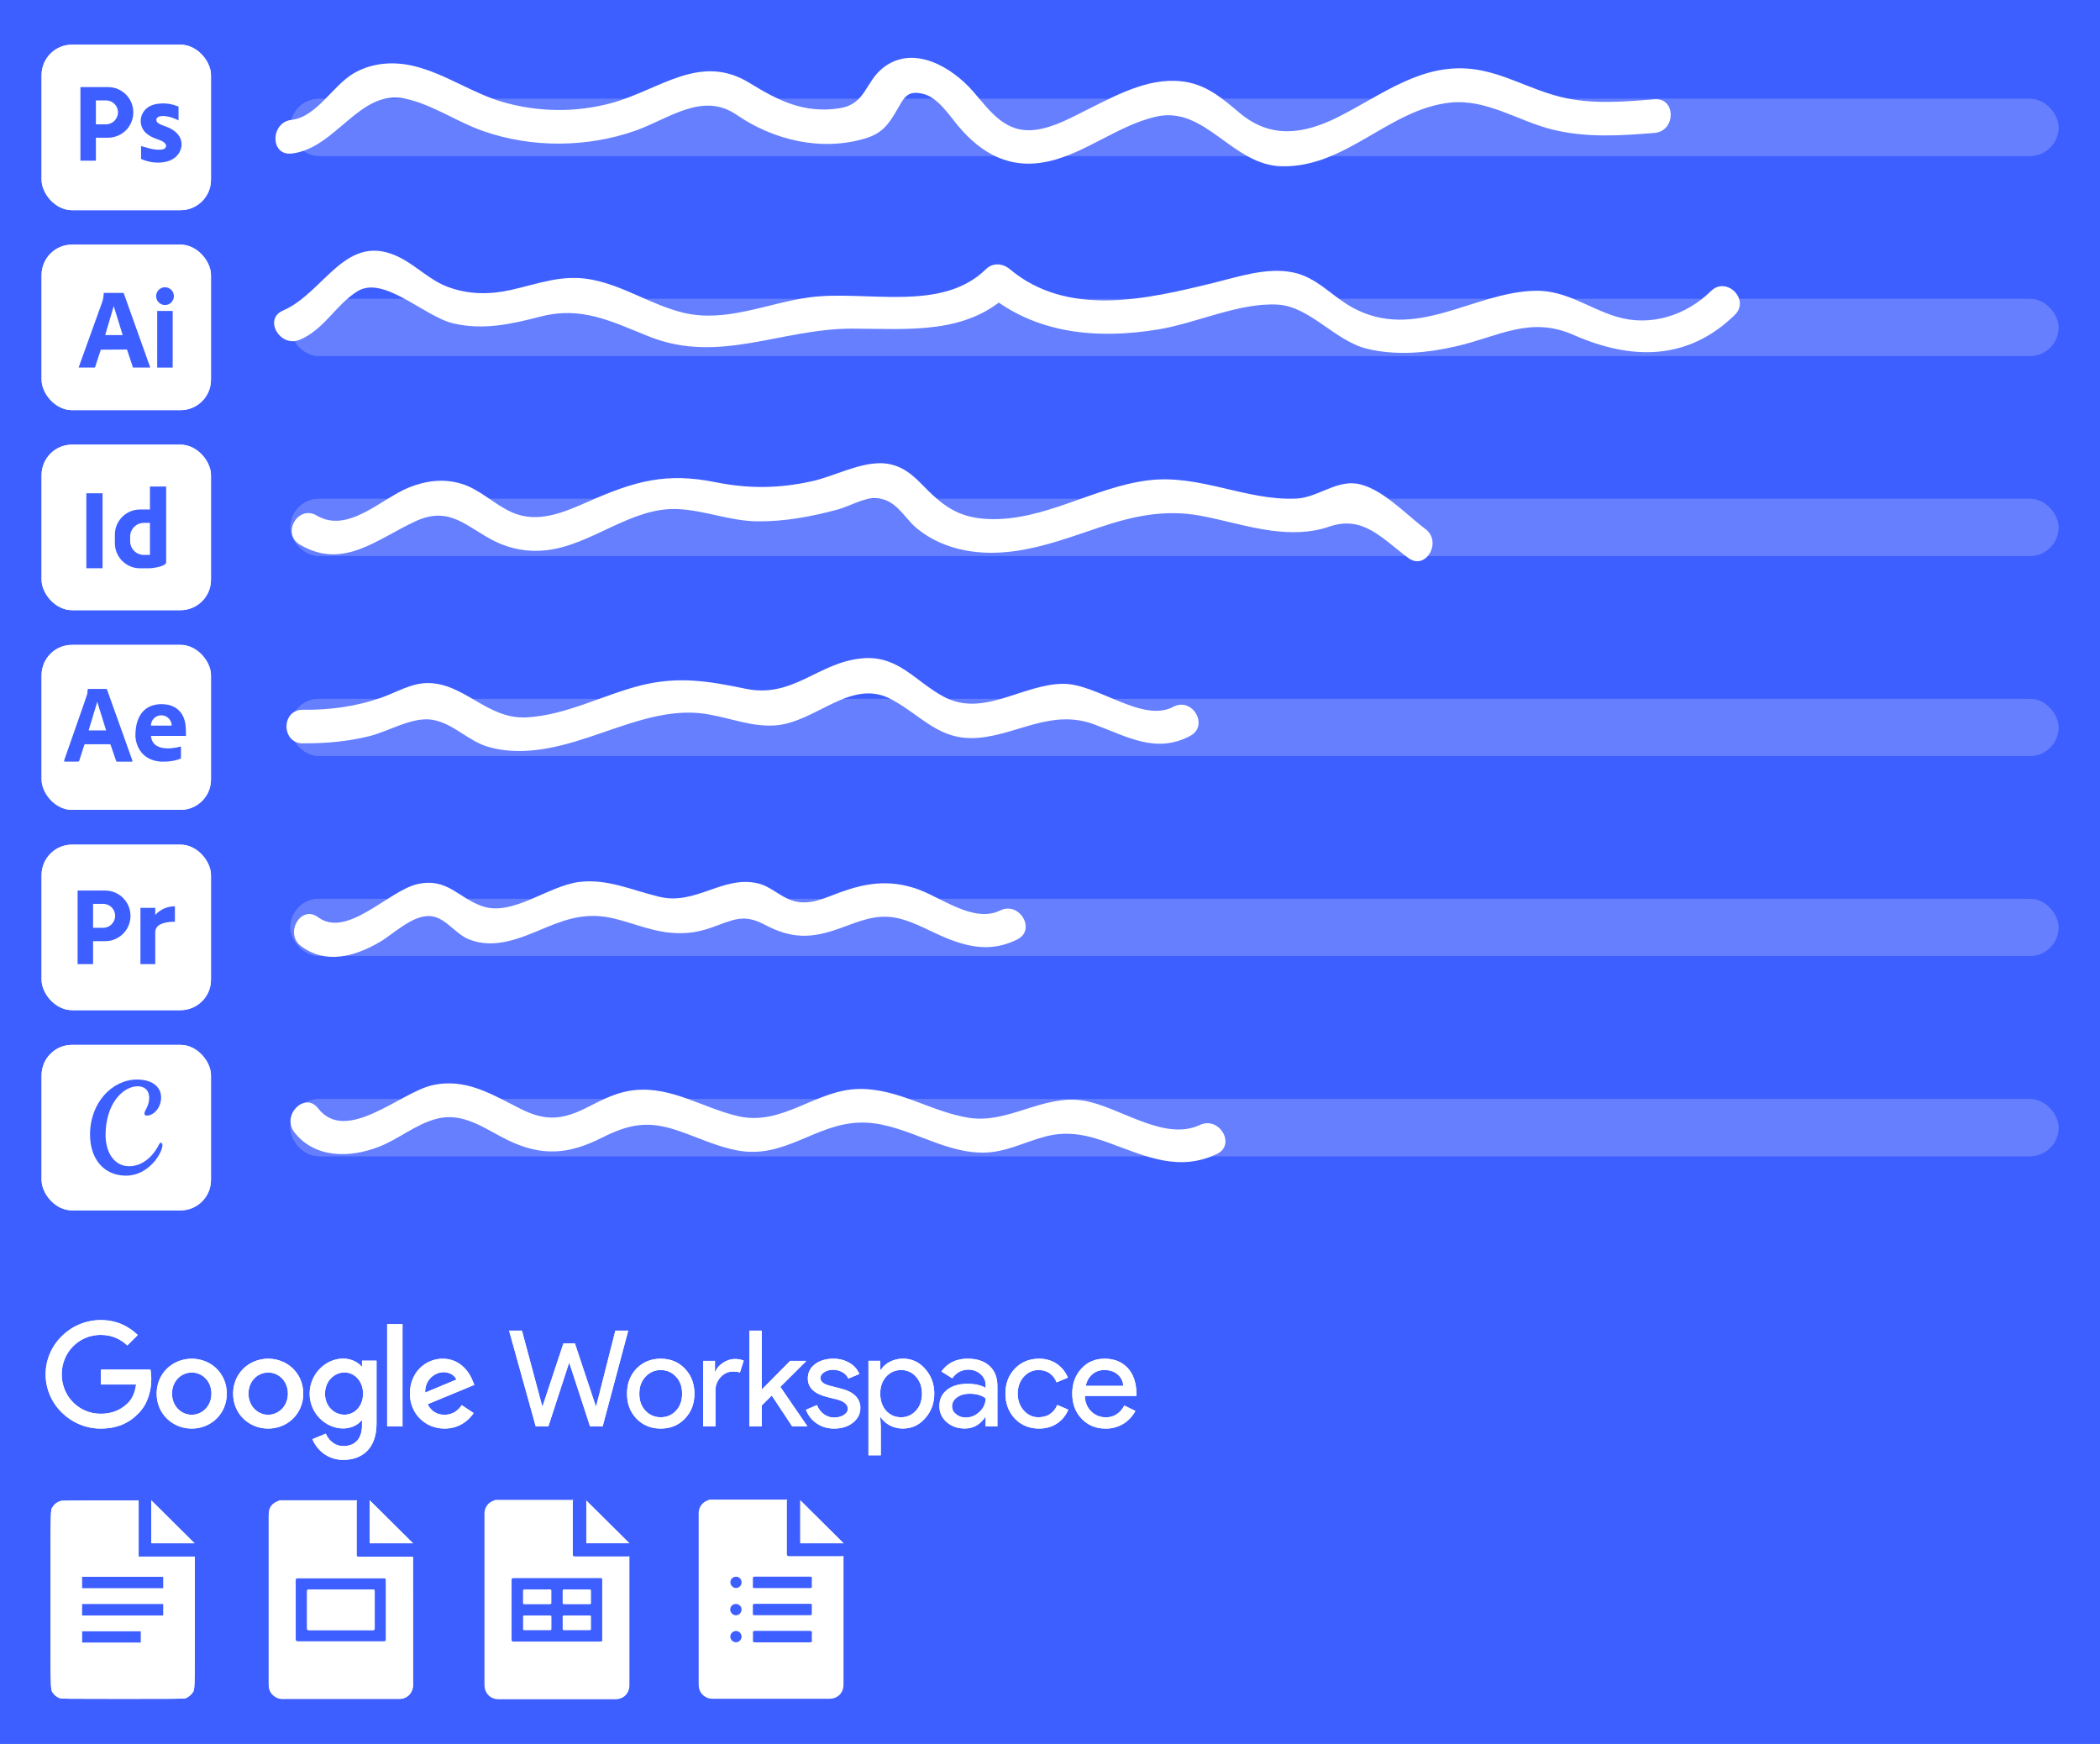 <svg xmlns="http://www.w3.org/2000/svg" id="Capa_1" data-name="Capa 1" viewBox="0 0 312.05 259.12"><defs><style>      .cls-1 {        fill: #657fff;        stroke: #657fff;        stroke-miterlimit: 10;      }      .cls-2 {        fill: #fff;      }      .cls-2, .cls-3 {        stroke-width: 0px;      }      .cls-3 {        fill: #3e5fff;      }    </style></defs><rect class="cls-3" x="-1057.12" y="-473.51" width="1920" height="1080"></rect><g><g><polygon class="cls-2" points="91.44 197.71 93.35 197.71 89.55 211.94 87.68 211.94 84.62 202.56 84.54 202.56 81.48 211.94 79.61 211.94 75.65 197.71 77.56 197.71 80.56 208.9 80.64 208.9 83.72 199.61 85.43 199.61 88.52 208.9 88.6 208.9 91.44 197.71"></polygon><g><path class="cls-2" d="m93.17,207.07c0-1.5.47-2.74,1.41-3.72.95-.98,2.15-1.47,3.6-1.47s2.64.49,3.58,1.47c.95.98,1.43,2.22,1.43,3.72s-.48,2.75-1.43,3.72c-.94.98-2.13,1.47-3.58,1.47s-2.64-.49-3.6-1.47c-.94-.98-1.41-2.22-1.41-3.72m1.83,0c0,1.05.3,1.9.91,2.54s1.37.97,2.27.97,1.66-.32,2.27-.97.91-1.5.91-2.54-.3-1.88-.91-2.52c-.62-.66-1.38-.99-2.27-.99-.89,0-1.64.33-2.27,1-.61.65-.91,1.49-.91,2.52"></path><path class="cls-2" d="m106.32,211.94h-1.83v-9.74h1.75v1.59h.08c.19-.52.57-.96,1.14-1.32s1.14-.55,1.7-.55c.53,0,.98.08,1.35.24l-.56,1.77c-.23-.09-.58-.14-1.07-.14-.69,0-1.29.28-1.8.83-.51.56-.77,1.21-.77,1.95v5.37Z"></path><polygon class="cls-2" points="119.93 211.94 117.72 211.94 114.68 207.35 113.19 208.82 113.19 211.94 111.36 211.94 111.36 197.71 113.19 197.71 113.19 206.47 117.41 202.2 119.75 202.2 119.75 202.28 115.95 206.06 119.93 211.86 119.93 211.94"></polygon><path class="cls-2" d="m127.84,209.24c0,.85-.37,1.56-1.11,2.15s-1.68.87-2.8.87c-.98,0-1.84-.26-2.58-.77-.73-.49-1.28-1.2-1.59-2.02l1.63-.7c.24.58.59,1.04,1.04,1.36.44.32.96.49,1.5.49.58,0,1.07-.13,1.46-.38.39-.25.59-.55.59-.89,0-.62-.48-1.08-1.43-1.37l-1.67-.42c-1.89-.48-2.84-1.39-2.84-2.74,0-.89.36-1.6,1.08-2.14s1.65-.81,2.77-.8c.86,0,1.64.21,2.34.62s1.18.96,1.46,1.65l-1.63.68c-.19-.41-.5-.75-.9-.96-.43-.23-.91-.35-1.4-.35-.45,0-.9.12-1.28.36-.38.24-.57.53-.57.87,0,.56.52.95,1.57,1.19l1.47.38c1.94.48,2.9,1.45,2.9,2.92"></path><path class="cls-2" d="m134.2,212.26c-.72,0-1.37-.15-1.96-.46s-1.04-.71-1.36-1.21h-.08l.08,1.35v4.29h-1.83v-14.04h1.75v1.35h.08c.32-.5.77-.91,1.36-1.21.59-.31,1.24-.46,1.96-.46,1.29,0,2.37.5,3.26,1.51.91,1.02,1.37,2.25,1.37,3.68s-.46,2.67-1.37,3.68c-.89,1.01-1.97,1.51-3.26,1.51m-.3-1.67c.87,0,1.61-.33,2.21-.99.6-.65.89-1.49.89-2.52,0-1.02-.3-1.86-.89-2.52-.6-.66-1.33-.99-2.21-.99-.89,0-1.63.33-2.23.99-.58.66-.88,1.5-.87,2.52,0,1.03.29,1.88.87,2.54.6.65,1.34.97,2.23.97"></path><path class="cls-2" d="m143.84,201.88c1.35,0,2.42.36,3.2,1.08s1.17,1.71,1.17,2.97v6h-1.75v-1.35h-.08c-.76,1.11-1.76,1.67-3.02,1.67-1.07,0-1.97-.32-2.69-.95s-1.08-1.43-1.08-2.39c0-1.01.38-1.81,1.14-2.41.76-.6,1.78-.89,3.05-.89,1.09,0,1.98.2,2.68.6v-.42c0-.64-.25-1.18-.76-1.62-.48-.44-1.12-.67-1.77-.67-1.02,0-1.83.43-2.43,1.29l-1.61-1.01c.89-1.27,2.2-1.91,3.94-1.91m-2.36,7.08c0,.48.2.87.61,1.19.4.32.88.48,1.42.48.77,0,1.45-.28,2.06-.85.6-.57.9-1.24.9-2.01-.57-.45-1.37-.68-2.39-.68-.74,0-1.36.18-1.86.54-.5.36-.74.8-.74,1.33"></path><path class="cls-2" d="m154.41,212.26c-1.44,0-2.64-.49-3.6-1.47-.94-1.01-1.41-2.25-1.41-3.72,0-1.5.47-2.74,1.41-3.72.95-.98,2.15-1.47,3.6-1.47.99,0,1.86.25,2.6.75.74.5,1.3,1.18,1.67,2.06l-1.67.7c-.52-1.22-1.42-1.83-2.72-1.83-.83,0-1.56.34-2.17,1.01-.6.68-.89,1.51-.89,2.5s.3,1.83.89,2.5c.61.68,1.33,1.01,2.17,1.01,1.34,0,2.28-.61,2.82-1.83l1.63.7c-.36.87-.92,1.56-1.68,2.06-.76.5-1.65.75-2.65.75"></path><path class="cls-2" d="m164.26,212.26c-1.43,0-2.61-.49-3.54-1.47-.93-.98-1.39-2.22-1.39-3.72s.45-2.72,1.35-3.71c.9-.99,2.05-1.48,3.46-1.48,1.44,0,2.59.47,3.45,1.4.85.93,1.28,2.24,1.28,3.93l-.02.2h-7.65c.03.95.35,1.72.95,2.31.61.58,1.34.87,2.19.87,1.17,0,2.08-.58,2.74-1.75l1.63.8c-.42.8-1.05,1.47-1.82,1.93-.78.46-1.65.7-2.63.7m-2.92-6.36h5.58c-.05-.68-.33-1.24-.83-1.68-.5-.44-1.16-.67-2-.67-.69,0-1.28.21-1.78.64-.5.42-.82.99-.98,1.71"></path></g><g><path class="cls-2" d="m14.99,205.7v-2.2h7.37c.08.45.12.9.12,1.35,0,1.65-.45,3.69-1.91,5.15-1.41,1.47-3.22,2.26-5.62,2.26-4.44,0-8.17-3.62-8.17-8.06s3.73-8.06,8.17-8.06c2.46,0,4.2.96,5.52,2.22l-1.55,1.55c-.94-.88-2.22-1.57-3.97-1.57-3.24,0-5.78,2.61-5.78,5.86s2.53,5.86,5.78,5.86c2.1,0,3.3-.85,4.07-1.61.62-.62,1.04-1.52,1.2-2.74h-5.22Z"></path><path class="cls-2" d="m33.7,207.07c0,2.99-2.34,5.19-5.21,5.19s-5.21-2.2-5.21-5.19,2.34-5.19,5.21-5.19,5.21,2.18,5.21,5.19m-2.28,0c0-1.87-1.36-3.14-2.93-3.14s-2.93,1.28-2.93,3.14,1.36,3.14,2.93,3.14,2.93-1.3,2.93-3.14"></path><path class="cls-2" d="m45.06,207.07c0,2.99-2.34,5.19-5.21,5.19s-5.21-2.2-5.21-5.19,2.34-5.19,5.21-5.19,5.21,2.18,5.21,5.19m-2.28,0c0-1.87-1.36-3.14-2.93-3.14s-2.93,1.28-2.93,3.14,1.36,3.14,2.93,3.14,2.93-1.3,2.93-3.14"></path><path class="cls-2" d="m55.95,202.19v9.32c0,3.83-2.26,5.4-4.93,5.4-2.52,0-4.03-1.69-4.6-3.07l1.99-.83c.35.85,1.22,1.85,2.61,1.85,1.71,0,2.77-1.06,2.77-3.05v-.75h-.08c-.51.63-1.49,1.18-2.73,1.18-2.59,0-4.97-2.26-4.97-5.17s2.38-5.21,4.97-5.21c1.24,0,2.22.55,2.73,1.16h.08v-.85h2.16Zm-2,4.89c0-1.83-1.22-3.16-2.77-3.16s-2.89,1.34-2.89,3.16,1.32,3.12,2.89,3.12,2.77-1.32,2.77-3.12"></path><rect class="cls-2" x="57.53" y="196.74" width="2.28" height="15.2"></rect><path class="cls-2" d="m68.61,208.78l1.77,1.18c-.57.85-1.95,2.3-4.32,2.3-2.95,0-5.15-2.28-5.15-5.19,0-3.08,2.22-5.19,4.89-5.19s4.01,2.14,4.44,3.3l.24.59-6.94,2.87c.53,1.04,1.36,1.57,2.52,1.57s1.96-.57,2.56-1.43m-5.44-1.87l4.64-1.93c-.26-.65-1.02-1.1-1.93-1.1-1.16,0-2.77,1.02-2.71,3.03"></path></g></g><g><g><rect class="cls-2" x="6.18" y="125.5" width="25.17" height="24.59" rx="4.52" ry="4.52"></rect><g><path class="cls-3" d="m15.63,132.32h-4.1v10.93h2.3v-3.41h1.8c1.04,0,1.98-.42,2.66-1.1.68-.68,1.1-1.62,1.1-2.66,0-2.08-1.68-3.76-3.76-3.76Zm.96,5.01c-.32.32-.76.52-1.25.52h-1.51v-3.55h1.51c.98,0,1.77.79,1.77,1.77,0,.49-.2.93-.52,1.25Z"></path><path class="cls-3" d="m23.07,135.95v-1.06h-2.2v8.36h2.2v-4.76c0-.4.19-.77.52-1,.88-.61,2.4-.53,2.4-.53v-2.3c-1.91,0-2.92,1.29-2.92,1.29Z"></path></g></g><g><rect class="cls-2" x="6.18" y="36.35" width="25.17" height="24.59" rx="4.52" ry="4.52"></rect><g><rect class="cls-3" x="23.36" y="46.2" width="2.3" height="8.42"></rect><circle class="cls-3" cx="24.52" cy="44" r="1.32"></circle><path class="cls-3" d="m18.38,43.52h-2.97c0,.5-.09.99-.26,1.46l-3.47,9.63h2.43l.87-2.65,3.89-.03.89,2.68h2.57l-3.96-11.09Zm-2.75,6.27l1.27-4.31,1.33,4.31h-2.59Z"></path></g></g><g><rect class="cls-2" x="6.18" y="6.64" width="25.17" height="24.59" rx="4.52" ry="4.52"></rect><path class="cls-3" d="m16.05,12.94h-4.1v10.93h2.3v-3.41h1.8c1.04,0,1.98-.42,2.66-1.1.68-.68,1.1-1.62,1.1-2.66,0-2.08-1.68-3.76-3.76-3.76Zm.96,5.01c-.32.32-.76.52-1.25.52h-1.51v-3.55h1.51c.98,0,1.77.79,1.77,1.77,0,.49-.2.93-.52,1.25Z"></path><path class="cls-3" d="m26.99,21.41c0,.73-.34,1.42-.87,1.9-.6.55-1.44.78-2.23.84-.1,0-.19.01-.29.01-.88.02-1.81-.17-2.61-.54,0,0-.02,0-.03-.01,0-.64,0-1.29,0-1.93,0,.04.64.19.72.22.73.24,1.6.42,2.36.32.16-.02.33-.06.45-.17.47-.39,0-.88-.39-1.07-.42-.2-.87-.33-1.3-.52-.4-.17-.79-.4-1.11-.7-1.07-.99-1.03-2.66.06-3.63.62-.55,1.45-.72,2.25-.76.83-.04,1.67.11,2.44.43.03.01.06.03.08.05.01.02.01.05.01.08,0,.66,0,1.31,0,1.97-.13-.11-.3-.15-.45-.22-.16-.07-.33-.13-.49-.19-.59-.19-1.36-.37-1.97-.16-.22.08-.39.24-.39.48,0,.38.38.57.68.71.38.17.79.28,1.16.45.98.46,1.9,1.24,1.9,2.41Z"></path></g><g><rect class="cls-2" x="6.18" y="66.07" width="25.17" height="24.59" rx="4.52" ry="4.52"></rect><g><rect class="cls-3" x="12.83" y="73.29" width="2.41" height="11.14"></rect><path class="cls-3" d="m22.28,72.29v3.41h-1.47c-2.06,0-3.74,1.67-3.74,3.74v1.26c0,2.06,1.67,3.74,3.74,3.74h1.47s2.38-.18,2.41-.9v-11.25h-2.41Zm0,10.16h-.9c-1.13,0-2.04-.91-2.04-2.04v-.68c0-1.13.91-2.04,2.04-2.04h.9v4.76Z"></path></g></g><g><rect class="cls-2" x="6.18" y="95.82" width="25.17" height="24.51" rx="4.51" ry="4.51"></rect><g><path class="cls-3" d="m14.45,102.36c.41,0,.82,0,1.23,0,.19,0,.19,0,.25.17,1.24,3.47,2.48,6.94,3.72,10.41,0,.03.02.05.02.08.02.11,0,.15-.12.15-.25,0-.5,0-.74,0-.44,0-.88,0-1.32,0-.19,0-.2-.01-.26-.18-.26-.76-.52-1.52-.78-2.28-.03-.09-.07-.13-.17-.13-1.2,0-2.4,0-3.6,0-.1,0-.14.03-.16.12-.24.75-.48,1.5-.72,2.25-.06.19-.09.21-.29.21-.59,0-1.17,0-1.76,0-.24,0-.27-.03-.19-.26.78-2.22,1.56-4.45,2.33-6.67.35-.99.7-1.98,1.03-2.98.08-.23.08-.48.1-.72.02-.17.02-.17.18-.17.42,0,.84,0,1.26,0Zm-1.28,6.17h2.6c-.45-1.43-.89-2.86-1.32-4.25-.42,1.39-.85,2.82-1.28,4.25Z"></path><path class="cls-3" d="m27.18,109.35c.1,0,.45,0,.45,0,0,0,0-.86-.02-1.15-.02-.48-.1-.96-.26-1.41-.24-.7-.7-1.3-1.35-1.68-.35-.2-.73-.34-1.13-.41-1.41-.25-2.96.08-3.84,1.27-.71.95-.91,2.2-.91,3.36,0,0,0,3.55,3.77,3.83,0,0,1.65.12,3-.46v-1.79s-4.19,1.27-4.46-1.57c.64,0,1.29,0,1.93,0,.94,0,1.88,0,2.82,0Zm-3.21-3.07c.85,0,1.54.69,1.54,1.53h-3.08c0-.85.69-1.53,1.54-1.53Z"></path></g></g><rect class="cls-1" x="43.65" y="15.19" width="261.73" height="7.48" rx="3.74" ry="3.74"></rect><rect class="cls-1" x="43.65" y="44.91" width="261.73" height="7.48" rx="3.74" ry="3.74"></rect><rect class="cls-1" x="43.65" y="74.62" width="261.73" height="7.48" rx="3.74" ry="3.74"></rect><rect class="cls-1" x="43.65" y="104.34" width="261.73" height="7.48" rx="3.74" ry="3.74"></rect><rect class="cls-1" x="43.65" y="134.05" width="261.73" height="7.48" rx="3.74" ry="3.74"></rect><rect class="cls-2" x="43.65" y="15.19" width="213.02" height="7.48" rx="3.74" ry="3.74"></rect><rect class="cls-2" x="43.65" y="44.91" width="225.67" height="7.48" rx="3.74" ry="3.74"></rect><rect class="cls-2" x="43.65" y="74.62" width="174.93" height="7.48" rx="3.74" ry="3.74"></rect><rect class="cls-2" x="43.65" y="104.34" width="138.28" height="7.48" rx="3.74" ry="3.74"></rect><rect class="cls-2" x="43.65" y="134.05" width="102.12" height="7.48" rx="3.74" ry="3.74"></rect><g><rect class="cls-2" x="6.18" y="155.25" width="25.17" height="24.59" rx="4.52" ry="4.52"></rect><path class="cls-3" d="m23.88,169.8c-.09,0-.17.08-.25.24-.94,1.9-2.56,3.24-4.43,3.24-2.17,0-3.51-1.96-3.51-4.66,0-4.58,2.55-7.22,4.79-7.22,1.05,0,1.69.66,1.69,1.7,0,1.24-.71,1.9-.71,2.34,0,.2.12.32.36.32.97,0,2.12-1.12,2.12-2.7s-1.33-2.66-3.57-2.66c-3.7,0-6.99,3.43-6.99,8.18,0,3.67,2.1,6.1,5.34,6.1,3.44,0,5.42-3.42,5.42-4.53,0-.25-.13-.36-.26-.36h0Z"></path></g><rect class="cls-1" x="43.65" y="163.81" width="261.73" height="7.48" rx="3.74" ry="3.74"></rect><rect class="cls-2" x="43.65" y="163.81" width="149.26" height="7.48" rx="3.74" ry="3.74"></rect></g><g><g><path class="cls-2" d="m61.37,237.29c0-2.22,0-3.44,0-5.65,0-.11-.01-.23-.02-.34-2.35,0-5.7,0-8.05,0-.24,0-.32-.07-.31-.31,0-2.24,0-5.49,0-7.74,0-.1,0-.19.06-.28,0-.02,0-.04,0-.05h-11.5s-.02.04-.04.04c-1.17.43-1.58,1.01-1.58,2.26,0,8.34,0,16.68,0,25.03,0,.91.37,1.57,1.18,1.98.26.13.54.19.84.19,5.81,0,11.62,0,17.42,0,1.15,0,2-.89,2.01-2.08,0-4.35,0-8.7,0-13.05Zm-4.02,6.28c0,.23-.05.31-.3.31-4.27,0-8.54,0-12.81,0-.25,0-.3-.08-.3-.31,0-2.93,0-5.85,0-8.78,0-.24.06-.31.3-.3,2.14,0,4.28,0,6.42,0,1.06,0,2.12,0,3.18,0,1.06,0,2.12,0,3.18,0,.23,0,.33.03.33.3-.01,2.93,0,5.85,0,8.78Z"></path><path class="cls-2" d="m50.65,236.17c1.58,0,3.17,0,4.75,0,.21,0,.28.04.28.27,0,1.83,0,3.67,0,5.5,0,.22-.06.27-.27.27-3.17,0-6.34,0-9.5,0-.21,0-.28-.05-.28-.27,0-1.83,0-3.67,0-5.5,0-.22.07-.27.28-.27,1.58,0,3.17,0,4.75,0Z"></path></g><polygon class="cls-2" points="54.94 229.3 54.94 222.92 61.37 229.3 54.94 229.3"></polygon></g><g><polygon class="cls-2" points="22.48 229.3 22.48 222.92 28.91 229.3 22.48 229.3"></polygon><path class="cls-2" d="m28.95,231.28h-8.35v-8.35h-5.08c-3.34.01-6.2.03-6.34.06-.54.09-1.03.42-1.34.9-.35.52-.33-.29-.33,13.8s-.02,13.28.36,13.85c.22.33.6.63.99.77.28.1.61.11,9.37.11,7.45,0,9.12-.01,9.31-.08.37-.13.81-.46,1.03-.78.4-.59.38.12.38-11.14v-9.15Zm-8.01,11.94v.86h-8.76v-1.73h8.76v.86Zm3.34-4.04v.86h-12.11v-1.73h12.11v.86Zm0-4.04v.86h-12.11v-1.73h12.11v.86Z"></path></g><polygon class="cls-2" points="118.92 229.3 118.92 222.92 125.35 229.3 118.92 229.3"></polygon></g><g><g><polygon class="cls-2" points="91.44 197.71 93.35 197.71 89.55 211.94 87.68 211.94 84.62 202.56 84.54 202.56 81.48 211.94 79.61 211.94 75.65 197.71 77.56 197.71 80.56 208.9 80.64 208.9 83.72 199.61 85.43 199.61 88.52 208.9 88.6 208.9 91.44 197.71"></polygon><g><path class="cls-2" d="m93.17,207.07c0-1.5.47-2.74,1.41-3.72.95-.98,2.15-1.47,3.6-1.47s2.64.49,3.58,1.47c.95.98,1.43,2.22,1.43,3.72s-.48,2.75-1.43,3.72c-.94.98-2.13,1.47-3.58,1.47s-2.64-.49-3.6-1.47c-.94-.98-1.41-2.22-1.41-3.72m1.83,0c0,1.05.3,1.9.91,2.54s1.37.97,2.27.97,1.66-.32,2.27-.97.91-1.5.91-2.54-.3-1.88-.91-2.52c-.62-.66-1.38-.99-2.27-.99-.89,0-1.64.33-2.27,1-.61.65-.91,1.49-.91,2.52"></path><path class="cls-2" d="m106.32,211.94h-1.83v-9.74h1.75v1.59h.08c.19-.52.57-.96,1.14-1.32s1.14-.55,1.7-.55c.53,0,.98.08,1.35.24l-.56,1.77c-.23-.09-.58-.14-1.07-.14-.69,0-1.29.28-1.8.83-.51.56-.77,1.21-.77,1.95v5.37Z"></path><polygon class="cls-2" points="119.93 211.94 117.72 211.94 114.68 207.35 113.19 208.82 113.19 211.94 111.36 211.94 111.36 197.71 113.19 197.71 113.19 206.47 117.41 202.2 119.75 202.2 119.75 202.28 115.95 206.06 119.93 211.86 119.93 211.94"></polygon><path class="cls-2" d="m127.84,209.24c0,.85-.37,1.56-1.11,2.15s-1.68.87-2.8.87c-.98,0-1.84-.26-2.58-.77-.73-.49-1.28-1.2-1.59-2.02l1.63-.7c.24.58.59,1.04,1.04,1.36.44.32.96.49,1.5.49.58,0,1.07-.13,1.46-.38.39-.25.59-.55.59-.89,0-.62-.48-1.08-1.43-1.37l-1.67-.42c-1.89-.48-2.84-1.39-2.84-2.74,0-.89.36-1.6,1.08-2.14s1.65-.81,2.77-.8c.86,0,1.64.21,2.34.62s1.18.96,1.46,1.65l-1.63.68c-.19-.41-.5-.75-.9-.96-.43-.23-.91-.35-1.4-.35-.45,0-.9.12-1.28.36-.38.24-.57.53-.57.87,0,.56.52.95,1.57,1.19l1.47.38c1.94.48,2.9,1.45,2.9,2.92"></path><path class="cls-2" d="m134.2,212.26c-.72,0-1.37-.15-1.96-.46s-1.04-.71-1.36-1.21h-.08l.08,1.35v4.29h-1.83v-14.04h1.75v1.35h.08c.32-.5.77-.91,1.36-1.21.59-.31,1.24-.46,1.96-.46,1.29,0,2.37.5,3.26,1.51.91,1.02,1.37,2.25,1.37,3.68s-.46,2.67-1.37,3.68c-.89,1.01-1.97,1.51-3.26,1.51m-.3-1.67c.87,0,1.61-.33,2.21-.99.6-.65.89-1.49.89-2.52,0-1.02-.3-1.86-.89-2.52-.6-.66-1.33-.99-2.21-.99-.89,0-1.63.33-2.23.99-.58.66-.88,1.5-.87,2.52,0,1.03.29,1.88.87,2.54.6.65,1.34.97,2.23.97"></path><path class="cls-2" d="m143.84,201.88c1.35,0,2.42.36,3.2,1.08s1.17,1.71,1.17,2.97v6h-1.75v-1.35h-.08c-.76,1.11-1.76,1.67-3.02,1.67-1.07,0-1.97-.32-2.69-.95s-1.08-1.43-1.08-2.39c0-1.01.38-1.81,1.14-2.41.76-.6,1.78-.89,3.05-.89,1.09,0,1.98.2,2.68.6v-.42c0-.64-.25-1.18-.76-1.62-.48-.44-1.12-.67-1.77-.67-1.02,0-1.83.43-2.43,1.29l-1.61-1.01c.89-1.27,2.2-1.91,3.94-1.91m-2.36,7.08c0,.48.2.87.61,1.19.4.32.88.48,1.42.48.77,0,1.45-.28,2.06-.85.6-.57.9-1.24.9-2.01-.57-.45-1.37-.68-2.39-.68-.74,0-1.36.18-1.86.54-.5.36-.74.8-.74,1.33"></path><path class="cls-2" d="m154.41,212.26c-1.44,0-2.64-.49-3.6-1.47-.94-1.01-1.41-2.25-1.41-3.72,0-1.5.47-2.74,1.41-3.72.95-.98,2.15-1.47,3.6-1.47.99,0,1.86.25,2.6.75.74.5,1.3,1.18,1.67,2.06l-1.67.7c-.52-1.22-1.42-1.83-2.72-1.83-.83,0-1.56.34-2.17,1.01-.6.68-.89,1.51-.89,2.5s.3,1.83.89,2.5c.61.68,1.33,1.01,2.17,1.01,1.34,0,2.28-.61,2.82-1.83l1.63.7c-.36.87-.92,1.56-1.68,2.06-.76.5-1.65.75-2.65.75"></path><path class="cls-2" d="m164.26,212.26c-1.43,0-2.61-.49-3.54-1.47-.93-.98-1.39-2.22-1.39-3.72s.45-2.72,1.35-3.71c.9-.99,2.05-1.48,3.46-1.48,1.44,0,2.59.47,3.45,1.4.85.93,1.28,2.24,1.28,3.93l-.02.2h-7.65c.03.95.35,1.72.95,2.31.61.58,1.34.87,2.19.87,1.17,0,2.08-.58,2.74-1.75l1.63.8c-.42.8-1.05,1.47-1.82,1.93-.78.46-1.65.7-2.63.7m-2.92-6.36h5.58c-.05-.68-.33-1.24-.83-1.68-.5-.44-1.16-.67-2-.67-.69,0-1.28.21-1.78.64-.5.42-.82.99-.98,1.71"></path></g><g><path class="cls-2" d="m14.99,205.7v-2.2h7.37c.08.45.12.9.12,1.35,0,1.65-.45,3.69-1.91,5.15-1.41,1.47-3.22,2.26-5.62,2.26-4.44,0-8.17-3.62-8.17-8.06s3.73-8.06,8.17-8.06c2.46,0,4.2.96,5.52,2.22l-1.55,1.55c-.94-.88-2.22-1.57-3.97-1.57-3.24,0-5.78,2.61-5.78,5.86s2.53,5.86,5.78,5.86c2.1,0,3.3-.85,4.07-1.61.62-.62,1.04-1.52,1.2-2.74h-5.22Z"></path><path class="cls-2" d="m33.7,207.07c0,2.99-2.34,5.19-5.21,5.19s-5.21-2.2-5.21-5.19,2.34-5.19,5.21-5.19,5.21,2.18,5.21,5.19m-2.28,0c0-1.87-1.36-3.14-2.93-3.14s-2.93,1.28-2.93,3.14,1.36,3.14,2.93,3.14,2.93-1.3,2.93-3.14"></path><path class="cls-2" d="m45.06,207.07c0,2.99-2.34,5.19-5.21,5.19s-5.21-2.2-5.21-5.19,2.34-5.19,5.21-5.19,5.21,2.18,5.21,5.19m-2.28,0c0-1.87-1.36-3.14-2.93-3.14s-2.93,1.28-2.93,3.14,1.36,3.14,2.93,3.14,2.93-1.3,2.93-3.14"></path><path class="cls-2" d="m55.95,202.19v9.32c0,3.83-2.26,5.4-4.93,5.4-2.52,0-4.03-1.69-4.6-3.07l1.99-.83c.35.85,1.22,1.85,2.61,1.85,1.71,0,2.77-1.06,2.77-3.05v-.75h-.08c-.51.63-1.49,1.18-2.73,1.18-2.59,0-4.97-2.26-4.97-5.17s2.38-5.21,4.97-5.21c1.24,0,2.22.55,2.73,1.16h.08v-.85h2.16Zm-2,4.89c0-1.83-1.22-3.16-2.77-3.16s-2.89,1.34-2.89,3.16,1.32,3.12,2.89,3.12,2.77-1.32,2.77-3.12"></path><rect class="cls-2" x="57.53" y="196.74" width="2.28" height="15.2"></rect><path class="cls-2" d="m68.61,208.78l1.77,1.18c-.57.85-1.95,2.3-4.32,2.3-2.95,0-5.15-2.28-5.15-5.19,0-3.08,2.22-5.19,4.89-5.19s4.01,2.14,4.44,3.3l.24.59-6.94,2.87c.53,1.04,1.36,1.57,2.52,1.57s1.96-.57,2.56-1.43m-5.44-1.87l4.64-1.93c-.26-.65-1.02-1.1-1.93-1.1-1.16,0-2.77,1.02-2.71,3.03"></path></g></g><g><g><rect class="cls-2" x="6.18" y="125.5" width="25.17" height="24.59" rx="4.52" ry="4.52"></rect><g><path class="cls-3" d="m15.63,132.32h-4.1v10.93h2.3v-3.41h1.8c1.04,0,1.98-.42,2.66-1.1.68-.68,1.1-1.62,1.1-2.66,0-2.08-1.68-3.76-3.76-3.76Zm.96,5.01c-.32.32-.76.52-1.25.52h-1.51v-3.55h1.51c.98,0,1.77.79,1.77,1.77,0,.49-.2.93-.52,1.25Z"></path><path class="cls-3" d="m23.07,135.95v-1.06h-2.2v8.36h2.2v-4.76c0-.4.19-.77.52-1,.88-.61,2.4-.53,2.4-.53v-2.3c-1.91,0-2.92,1.29-2.92,1.29Z"></path></g></g><g><rect class="cls-2" x="6.18" y="36.35" width="25.17" height="24.59" rx="4.52" ry="4.52"></rect><g><rect class="cls-3" x="23.36" y="46.2" width="2.3" height="8.42"></rect><circle class="cls-3" cx="24.52" cy="44" r="1.32"></circle><path class="cls-3" d="m18.38,43.52h-2.97c0,.5-.09.99-.26,1.46l-3.47,9.63h2.43l.87-2.65,3.89-.03.89,2.68h2.57l-3.96-11.09Zm-2.75,6.27l1.27-4.31,1.33,4.31h-2.59Z"></path></g></g><g><rect class="cls-2" x="6.18" y="6.64" width="25.17" height="24.59" rx="4.52" ry="4.52"></rect><path class="cls-3" d="m16.05,12.94h-4.1v10.93h2.3v-3.41h1.8c1.04,0,1.98-.42,2.66-1.1.68-.68,1.1-1.62,1.1-2.66,0-2.08-1.68-3.76-3.76-3.76Zm.96,5.01c-.32.32-.76.52-1.25.52h-1.51v-3.55h1.51c.98,0,1.77.79,1.77,1.77,0,.49-.2.93-.52,1.25Z"></path><path class="cls-3" d="m26.99,21.41c0,.73-.34,1.42-.87,1.9-.6.55-1.44.78-2.23.84-.1,0-.19.01-.29.01-.88.02-1.81-.17-2.61-.54,0,0-.02,0-.03-.01,0-.64,0-1.29,0-1.93,0,.04.64.19.72.22.73.24,1.6.42,2.36.32.16-.02.33-.06.45-.17.47-.39,0-.88-.39-1.07-.42-.2-.87-.33-1.3-.52-.4-.17-.79-.4-1.11-.7-1.07-.99-1.03-2.66.06-3.63.62-.55,1.45-.72,2.25-.76.83-.04,1.67.11,2.44.43.03.01.06.03.08.05.01.02.01.05.01.08,0,.66,0,1.31,0,1.97-.13-.11-.3-.15-.45-.22-.16-.07-.33-.13-.49-.19-.59-.19-1.36-.37-1.97-.16-.22.08-.39.24-.39.48,0,.38.38.57.68.71.38.17.79.28,1.16.45.98.46,1.9,1.24,1.9,2.41Z"></path></g><g><rect class="cls-2" x="6.18" y="66.07" width="25.17" height="24.59" rx="4.52" ry="4.52"></rect><g><rect class="cls-3" x="12.83" y="73.29" width="2.41" height="11.14"></rect><path class="cls-3" d="m22.28,72.29v3.41h-1.47c-2.06,0-3.74,1.67-3.74,3.74v1.26c0,2.06,1.67,3.74,3.74,3.74h1.47s2.38-.18,2.41-.9v-11.25h-2.41Zm0,10.16h-.9c-1.13,0-2.04-.91-2.04-2.04v-.68c0-1.13.91-2.04,2.04-2.04h.9v4.76Z"></path></g></g><g><rect class="cls-2" x="6.18" y="95.82" width="25.17" height="24.51" rx="4.51" ry="4.51"></rect><g><path class="cls-3" d="m14.45,102.36c.41,0,.82,0,1.23,0,.19,0,.19,0,.25.17,1.24,3.47,2.48,6.94,3.72,10.41,0,.03.02.05.02.08.02.11,0,.15-.12.15-.25,0-.5,0-.74,0-.44,0-.88,0-1.32,0-.19,0-.2-.01-.26-.18-.26-.76-.52-1.52-.78-2.28-.03-.09-.07-.13-.17-.13-1.2,0-2.4,0-3.6,0-.1,0-.14.03-.16.12-.24.75-.48,1.5-.72,2.25-.06.19-.09.21-.29.21-.59,0-1.17,0-1.76,0-.24,0-.27-.03-.19-.26.78-2.22,1.56-4.45,2.33-6.67.35-.99.7-1.98,1.03-2.98.08-.23.08-.48.1-.72.02-.17.02-.17.18-.17.42,0,.84,0,1.26,0Zm-1.28,6.17h2.6c-.45-1.43-.89-2.86-1.32-4.25-.42,1.39-.85,2.82-1.28,4.25Z"></path><path class="cls-3" d="m27.18,109.35c.1,0,.45,0,.45,0,0,0,0-.86-.02-1.15-.02-.48-.1-.96-.26-1.41-.24-.7-.7-1.3-1.35-1.68-.35-.2-.73-.34-1.13-.41-1.41-.25-2.96.08-3.84,1.27-.71.95-.91,2.2-.91,3.36,0,0,0,3.55,3.77,3.83,0,0,1.65.12,3-.46v-1.79s-4.19,1.27-4.46-1.57c.64,0,1.29,0,1.93,0,.94,0,1.88,0,2.82,0Zm-3.21-3.07c.85,0,1.54.69,1.54,1.53h-3.08c0-.85.69-1.53,1.54-1.53Z"></path></g></g><rect class="cls-1" x="43.65" y="15.19" width="261.73" height="7.48" rx="3.74" ry="3.74"></rect><rect class="cls-1" x="43.65" y="44.91" width="261.73" height="7.48" rx="3.74" ry="3.74"></rect><rect class="cls-1" x="43.65" y="74.62" width="261.73" height="7.48" rx="3.74" ry="3.74"></rect><rect class="cls-1" x="43.65" y="104.34" width="261.73" height="7.48" rx="3.74" ry="3.74"></rect><rect class="cls-1" x="43.65" y="134.05" width="261.73" height="7.48" rx="3.74" ry="3.74"></rect><g><rect class="cls-2" x="6.18" y="155.25" width="25.17" height="24.59" rx="4.52" ry="4.52"></rect><path class="cls-3" d="m23.88,169.8c-.09,0-.17.08-.25.24-.94,1.9-2.56,3.24-4.43,3.24-2.17,0-3.51-1.96-3.51-4.66,0-4.58,2.55-7.22,4.79-7.22,1.05,0,1.69.66,1.69,1.7,0,1.24-.71,1.9-.71,2.34,0,.2.12.32.36.32.97,0,2.12-1.12,2.12-2.7s-1.33-2.66-3.57-2.66c-3.7,0-6.99,3.43-6.99,8.18,0,3.67,2.1,6.1,5.34,6.1,3.44,0,5.42-3.42,5.42-4.53,0-.25-.13-.36-.26-.36h0Z"></path></g><rect class="cls-1" x="43.65" y="163.81" width="261.73" height="7.48" rx="3.74" ry="3.74"></rect></g><g><g><path class="cls-2" d="m61.37,237.29c0-2.22,0-3.44,0-5.65,0-.11-.01-.23-.02-.34-2.35,0-5.7,0-8.05,0-.24,0-.32-.07-.31-.31,0-2.24,0-5.49,0-7.74,0-.1,0-.19.06-.28,0-.02,0-.04,0-.05h-11.5s-.02.04-.04.04c-1.17.43-1.58,1.01-1.58,2.26,0,8.34,0,16.68,0,25.03,0,.91.37,1.57,1.18,1.98.26.13.54.19.84.19,5.81,0,11.62,0,17.42,0,1.15,0,2-.89,2.01-2.08,0-4.35,0-8.7,0-13.05Zm-4.02,6.28c0,.23-.05.31-.3.31-4.27,0-8.54,0-12.81,0-.25,0-.3-.08-.3-.31,0-2.93,0-5.85,0-8.78,0-.24.06-.31.3-.3,2.14,0,4.28,0,6.42,0,1.06,0,2.12,0,3.18,0,1.06,0,2.12,0,3.18,0,.23,0,.33.03.33.3-.01,2.93,0,5.85,0,8.78Z"></path><path class="cls-2" d="m50.65,236.17c1.58,0,3.17,0,4.75,0,.21,0,.28.04.28.27,0,1.83,0,3.67,0,5.5,0,.22-.06.27-.27.27-3.17,0-6.34,0-9.5,0-.21,0-.28-.05-.28-.27,0-1.83,0-3.67,0-5.5,0-.22.07-.27.28-.27,1.58,0,3.17,0,4.75,0Z"></path></g><polygon class="cls-2" points="54.94 229.3 54.94 222.92 61.37 229.3 54.94 229.3"></polygon></g><g><polygon class="cls-2" points="22.48 229.3 22.48 222.92 28.91 229.3 22.48 229.3"></polygon><path class="cls-2" d="m28.95,231.28h-8.35v-8.35h-5.08c-3.34.01-6.2.03-6.34.06-.54.09-1.03.42-1.34.9-.35.52-.33-.29-.33,13.8s-.02,13.28.36,13.85c.22.33.6.63.99.77.28.1.61.11,9.37.11,7.45,0,9.12-.01,9.31-.08.37-.13.81-.46,1.03-.78.4-.59.38.12.38-11.14v-9.15Zm-8.01,11.94v.86h-8.76v-1.73h8.76v.86Zm3.34-4.04v.86h-12.11v-1.73h12.11v.86Zm0-4.04v.86h-12.11v-1.73h12.11v.86Z"></path></g><g><g><path class="cls-2" d="m93.48,231.2c-.09.08-.2.06-.3.06-2.24,0-5.49,0-7.73,0-.25,0-.33-.07-.33-.33,0-2.24,0-5.49,0-7.73,0-.1-.02-.21.06-.3,0-.02,0-.04,0-.05h-11.62c-.04.1-.14.09-.22.11-.82.3-1.34,1.02-1.35,1.9,0,1.49,0,2.99,0,4.48,0,7,0,14,0,21,0,1.11.66,1.92,1.71,2.11.14.02.29.03.43.03,5.76,0,11.51,0,17.27,0,1.27,0,2.13-.85,2.13-2.12,0-6.63,0-12.27,0-18.9,0-.09.05-.19-.06-.26Zm-3.98,12.42c0,.23-.06.29-.29.29-.54,0-1.08,0-1.61,0-1.61,0-3.23,0-4.84,0-.54,0-1.07,0-1.61,0-1.61,0-3.21,0-4.82,0-.24,0-.31-.06-.31-.3,0-2.95,0-5.9,0-8.85,0-.23.07-.28.29-.28,4.3,0,8.6,0,12.9,0,.21,0,.28.04.28.26,0,2.96,0,5.92,0,8.88Z"></path><path class="cls-2" d="m79.82,236.16c.63,0,1.25,0,1.88,0,.17,0,.24.04.23.22-.01.58-.01,1.16,0,1.74,0,.2-.07.24-.25.24-1.24,0-2.49,0-3.73,0-.18,0-.23-.05-.23-.23,0-.58.01-1.16,0-1.74,0-.2.07-.23.25-.23.62,0,1.23,0,1.85,0Z"></path><path class="cls-2" d="m85.69,236.16c.63,0,1.25,0,1.88,0,.18,0,.25.03.25.23-.01.58-.01,1.16,0,1.74,0,.18-.05.23-.23.23-1.24,0-2.49,0-3.73,0-.18,0-.26-.04-.25-.24.01-.58.01-1.16,0-1.74,0-.18.06-.22.23-.22.62,0,1.23,0,1.85,0Z"></path><path class="cls-2" d="m79.81,242.22c-.62,0-1.23,0-1.85,0-.17,0-.24-.04-.23-.22.01-.59.01-1.18,0-1.76,0-.17.05-.21.21-.21,1.26,0,2.52,0,3.79,0,.17,0,.21.06.21.22,0,.58-.01,1.16,0,1.73,0,.19-.06.25-.25.24-.63-.01-1.25,0-1.88,0Z"></path><path class="cls-2" d="m85.72,242.22c-.63,0-1.25,0-1.88,0-.17,0-.24-.05-.23-.23,0-.59,0-1.18,0-1.76,0-.14.03-.2.19-.2,1.27,0,2.54,0,3.82,0,.15,0,.2.03.2.19,0,.6,0,1.2,0,1.79,0,.17-.06.21-.22.21-.63,0-1.25,0-1.88,0Z"></path></g><polygon class="cls-2" points="87.12 229.3 87.12 222.92 93.55 229.3 87.12 229.3"></polygon></g><g><path class="cls-2" d="m125.28,231.16c-.09.07-.2.06-.3.06-2.23,0-5.47,0-7.7,0-.26,0-.35-.08-.35-.35,0-2.23,0-5.47,0-7.7,0-.1-.01-.21.06-.31,0-.02,0-.04,0-.05h-11.55c-.17.07-.36.14-.52.22-.68.36-1.05.93-1.1,1.71,0,.07,0,.13,0,.2,0,8.44,0,16.88,0,25.32,0,.92.39,1.59,1.23,1.98.26.12.53.16.81.16,5.81,0,11.62,0,17.43,0,1.19,0,2.05-.88,2.05-2.08,0-6.64,0-12.28,0-18.91,0-.09.04-.19-.06-.27Zm-13.4,3.36c0-.2.06-.26.26-.26,1.17,0,2.35,0,3.52,0,1.56,0,3.12,0,4.68,0,.24,0,.32.07.3.31-.02.37-.02.75,0,1.13,0,.2-.06.26-.26.26-.69,0-1.39,0-2.08,0-.69,0-1.39,0-2.08,0s-1.36,0-2.04,0c-.68,0-1.36,0-2.04,0-.22,0-.28-.06-.27-.28.02-.38.01-.77,0-1.15Zm0,4.03c0-.21.08-.25.27-.25,1.37,0,2.74,0,4.1,0,1.33,0,2.66,0,3.99,0,.45,0,.39-.04.39.41,0,.34,0,.67,0,1.01,0,.19-.04.27-.25.27-2.76,0-5.51,0-8.27,0-.2,0-.24-.07-.24-.25,0-.39.01-.79,0-1.18Zm-2.51-4.28c.46,0,.82.36.83.82,0,.47-.36.85-.82.86-.45,0-.85-.39-.85-.84,0-.47.38-.84.85-.84Zm-.85,4.87s0-.07,0-.1c0-.07.03-.14.05-.21,0-.02.02-.04.03-.06.01-.02.02-.04.03-.06.02-.03.04-.06.06-.09.02-.03.04-.05.07-.07.06-.06.12-.11.2-.14.05-.03.1-.05.15-.06.05-.02.11-.03.17-.03.03,0,.06,0,.09,0h0c.17,0,.33.05.46.14.04.03.08.06.12.1.15.15.24.35.24.58,0,.18-.05.34-.14.48-.1.16-.26.28-.44.34-.05.02-.11.03-.16.04-.03,0-.06,0-.09,0-.06,0-.11,0-.17-.02-.03,0-.05-.01-.08-.02-.29-.09-.52-.34-.59-.64,0-.03-.01-.05-.01-.08,0-.03,0-.06,0-.08h0Zm.83,4.87c-.45-.01-.83-.39-.83-.83,0-.46.38-.84.84-.85.46,0,.84.38.83.85,0,.47-.39.84-.85.83Zm11.29-.26c.02.27-.12.27-.31.27-2.04,0-4.09,0-6.13,0-.67,0-1.35-.01-2.02,0-.25,0-.31-.08-.3-.31.02-.36.02-.71,0-1.07-.02-.27.09-.32.33-.32,1.35.01,2.7,0,4.05,0,1.35,0,2.7,0,4.05,0,.25,0,.36.05.34.33-.03.36-.03.73,0,1.1Z"></path><polygon class="cls-2" points="118.92 229.3 118.92 222.92 125.35 229.3 118.92 229.3"></polygon></g></g><path class="cls-2" d="m43.32,22.82c6.68-.77,10.07-9.66,16.92-8.16,4.05.88,7.63,3.44,11.52,4.8,3.62,1.27,7.53,1.9,11.37,1.88s7.75-.66,11.36-1.95c4.91-1.75,9.92-5.8,14.97-2.33,5.46,3.75,12.58,5.49,19.17,3.49,2.5-.76,3.42-2.1,4.66-4.22,1.07-1.83,1.51-2.99,3.93-2.37,2.18.56,3.79,3.12,5.14,4.73,3.55,4.25,7.84,6.53,13.42,5.29s10.35-5.35,16.01-6.65c7.32-1.68,11.29,7.26,18.73,7.38,9.59.15,15.93-8.54,25.04-9.47,5.38-.54,10.04,2.74,15.09,4s10.13.92,15.21.51c3.19-.25,3.21-5.26,0-5-4.61.37-9.34.78-13.88-.33s-8.3-3.46-12.8-4.11c-7.81-1.11-13.74,3.76-20.31,7.06-5.11,2.57-10.03,3.3-14.65-.58-2.36-1.98-4.59-3.94-7.7-4.56-5.2-1.03-10.2,1.69-14.7,3.93-2.47,1.23-5.12,2.75-7.9,3.12-4.5.6-6.69-2.66-9.31-5.68-3.11-3.59-8.86-7.06-13.37-3.54-2.73,2.13-2.54,5.42-6.53,6.03-5.25.8-9.08-1.15-13.32-3.76-7.41-4.56-13.39,1.07-20.63,3.01-5.26,1.4-10.85,1.33-16.07-.19-4.54-1.32-8.51-4.19-13.12-5.32-3.08-.75-6.31-.53-9.07,1.1-3.09,1.83-5.46,6.45-9.18,6.88-3.16.36-3.2,5.37,0,5h0Z"></path><path class="cls-2" d="m44.58,50.47c3.68-1.59,5.3-5.18,8.53-7.19,3.93-2.44,9.93,3.79,14.33,4.79s8.45.11,12.83-1.02c6.21-1.61,10.55.71,16.23,2.97,10.35,4.11,19.53-1.18,30.05-1.19,8.3,0,17.1,1.01,23.52-5.3h-3.54c7.3,6.12,16.51,6.91,25.63,5.41,5.62-.93,12-4.01,17.7-3.68,4.79.27,8.5,5.41,13.31,6.57,4.37,1.05,9.02.61,13.35-.41,6.27-1.47,10.88-4.49,17.32-1.65,8.49,3.74,16.92,3.89,23.95-2.99,2.3-2.26-1.23-5.79-3.54-3.54-3.7,3.63-9,5.35-14.07,3.81-4.13-1.26-7.51-3.94-12.02-3.85-9.28.19-17.8,7.62-27.18,2.5-3.12-1.7-5.28-4.52-8.92-5.24-3.89-.77-8.09.68-11.82,1.59-9.86,2.41-21.59,5.16-30.19-2.06-1.04-.87-2.5-1.01-3.54,0-6.64,6.53-17.88,3.07-26.22,4.19-6.27.84-12.46,3.85-18.85,2.26-4.72-1.17-8.84-4.04-13.66-4.92-4.27-.78-7.76.64-11.85,1.56-3.18.71-6.35.7-9.44-.47-2.59-.98-4.45-2.96-6.85-4.23-8.2-4.34-11.28,5.04-17.6,7.77-2.95,1.27-.4,5.58,2.52,4.32h0Z"></path><path class="cls-2" d="m44.56,80.92c6.43,3.83,11.51-.87,17.23-3.49,5.12-2.35,7.61.96,11.75,3,2.41,1.18,4.94,1.62,7.6,1.33,6.83-.75,12.58-6.43,19.57-6.12,4.01.18,7.77,1.78,11.84,1.82s8.08-.71,11.95-1.76c1.61-.44,3.8-1.7,5.44-1.69,3.2.03,4.24,2.77,6.27,4.47s4.61,2.81,7.25,3.3c7.03,1.32,13.64-1.32,20.18-3.51,4.82-1.61,9.44-2.58,14.52-1.68,3.61.64,7.11,1.77,10.76,2.25,2.89.38,5.81.37,8.59-.59,5.04-1.74,7.82,1.74,11.77,4.66,2.59,1.92,5.08-2.42,2.52-4.32-2.89-2.14-6.6-6.24-10.31-6.74-3.09-.41-5.8,2.11-8.94,2.24-7.44.3-14.3-3.65-21.87-2.73-8.11.99-15.48,6.08-23.78,5.76-4.67-.18-6.96-2.11-10.04-5.28-1.8-1.86-3.66-3.09-6.35-3.01-3.26.1-6.76,2-9.93,2.69-4.87,1.07-9.39,1.11-14.24.13-7.38-1.49-12-.16-18.79,2.82-3.63,1.59-7.57,3.4-11.5,1.64-2.65-1.18-4.7-3.4-7.54-4.25-2.65-.79-5.27-.43-7.79.59-4.07,1.65-9.03,6.89-13.65,4.15-2.77-1.65-5.29,2.67-2.52,4.32h0Z"></path><path class="cls-2" d="m45,110.44c3.31.03,6.55-.25,9.77-1.03,3.06-.74,6.57-3.02,9.61-2.44s5.15,3.08,8.07,3.97c2.29.69,4.71.77,7.08.51,5.44-.6,10.45-2.97,15.67-4.44,3.33-.94,6.63-1.47,10.07-.87s6.39,1.85,9.81,1.65c6.15-.37,11.33-7.14,17.38-3.88,4.65,2.51,7.11,6.23,12.98,5.71s10.87-4.33,17.18-1.98c4.89,1.82,9.17,4.39,14.24,1.7,2.84-1.51.32-5.83-2.52-4.32-4.61,2.45-11.34-3.48-16.41-3.42-6.03.07-11.81,5.03-17.65,1.94-4.27-2.26-6.75-6.18-12.1-5.73-6.6.55-10.27,6.01-17.42,4.52-5.47-1.14-9.96-1.88-15.5-.5s-11.17,4.46-17.04,4.76-9.2-5.14-14.75-5.1c-2.39.02-4.65,1.42-6.83,2.18-3.8,1.32-7.63,1.83-11.65,1.79-3.22-.03-3.22,4.97,0,5h0Z"></path><path class="cls-2" d="m44.76,140.6c3.64,2.71,7.93,1.53,11.6-.59,2.13-1.23,5.05-4.21,7.73-3.88,2.15.26,3.56,2.61,5.56,3.43,3.85,1.56,7.77-.2,11.33-1.69s6.45-2.34,10.41-1.36c2.51.62,4.91,1.62,7.48,1.99,2.35.33,4.43.16,6.68-.62,3.34-1.15,4.83-2.21,8.08-.49,4.02,2.13,6.94,2.08,11.26.51,2.87-1.04,5.42-2.19,8.54-1.47,2.56.59,4.87,2.01,7.29,2.99,3.63,1.46,6.83,1.94,10.42.18,2.89-1.42.36-5.73-2.52-4.32-4,1.96-8.86-2.07-12.62-3.29-3.95-1.28-7.25-.81-11.1.57-2.39.86-4.54,2.03-7.06,1.28-1.92-.57-3.29-2.15-5.28-2.6-5.16-1.18-9.17,3.29-14.53,2.02-4.03-.95-7.77-2.75-12.01-2.21-4.6.59-9.88,5.15-14.35,3.6-3.63-1.26-5.18-4.25-9.58-3.3-4.31.93-10.49,8.14-14.81,4.94-2.59-1.92-5.08,2.42-2.52,4.32h0Z"></path><path class="cls-2" d="m43.73,168.22c3.05,3.94,8.31,3.84,12.6,2.16,2.92-1.14,5.45-3.33,8.51-4.14,4.04-1.07,7.21,1.51,10.61,3.16,5.04,2.44,9.01,2.15,13.94-.33,4.18-2.1,6.93-2.59,11.44-1.05,2.94,1.01,5.74,2.37,8.82,2.93,6.94,1.25,11.45-3.91,18-4.15,6.41-.23,12,4.52,18.49,4.46,3.33-.03,6.11-1.59,9.26-2.41,3.43-.89,6.39-.15,9.61,1.04,5.41,2,10.22,4.21,15.8,1.58,2.91-1.37.37-5.68-2.52-4.32-5.36,2.52-11.99-2.77-17.3-3.62-6.06-.96-11.12,3.49-17.05,2.55-5.59-.89-10.47-4.37-16.28-4.28-6.49.1-11.38,5.6-18.04,4.03-5.14-1.21-9.75-4.38-15.22-3.87-2.53.24-4.66,1.3-6.89,2.45-3.78,1.95-6.28,2.28-10.12.36-4.29-2.15-8.18-4.65-13.17-3.52-4.73,1.07-12.78,8.8-16.95,3.43-1.97-2.54-5.48,1.02-3.54,3.54h0Z"></path></svg>